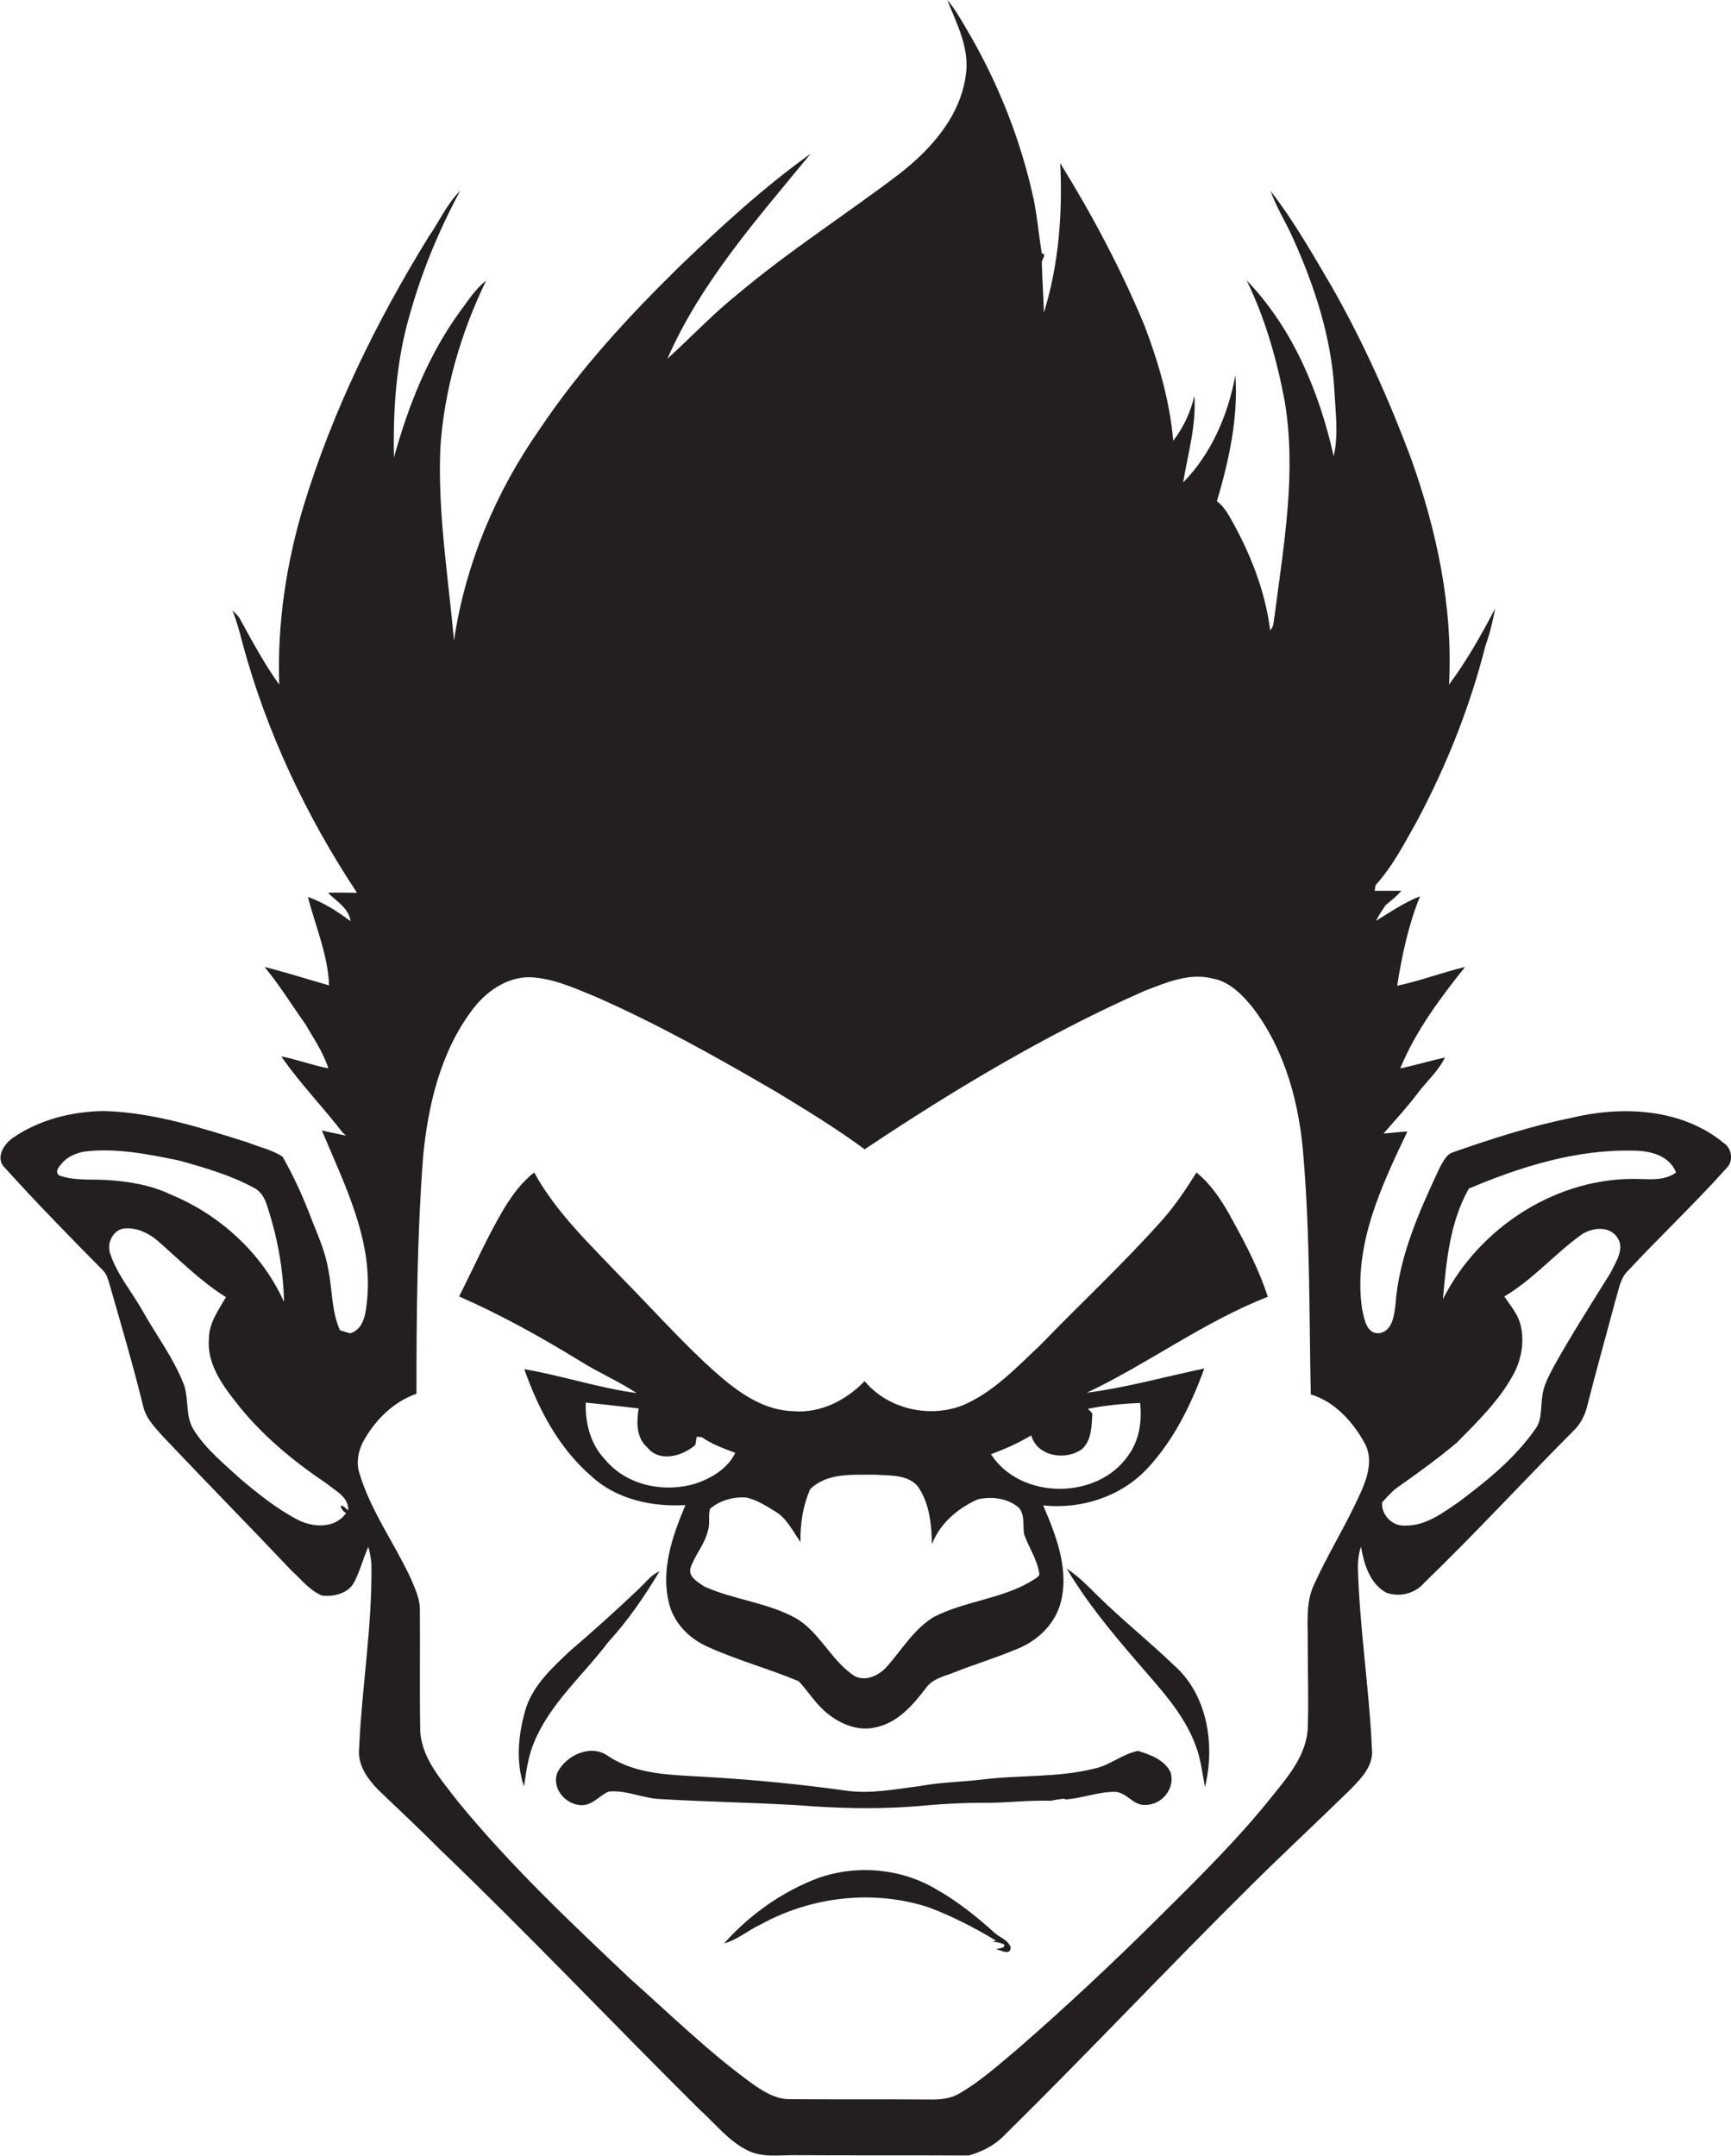 <?xml version="1.0" encoding="utf-8"?>
<!-- Generator: Adobe Illustrator 19.2.0, SVG Export Plug-In . SVG Version: 6.00 Build 0)  -->
<svg version="1.1" id="Layer_1" xmlns="http://www.w3.org/2000/svg" xmlns:xlink="http://www.w3.org/1999/xlink" x="0px" y="0px"
	 viewBox="0 0 507.1 631.4" enable-background="new 0 0 507.1 631.4" xml:space="preserve">
<g>
	<path fill="#231F20" d="M504.9,334.7c-12.3-10.1-29.7-10.9-44.6-7.3c-11.8,2.4-23.3,6.1-34.7,10.1c-1.9,0.6-2.7,2.6-3.7,4.2
		c-6,12.8-12.1,26.2-13.1,40.5c-0.4,3-0.8,7.3-4.4,8.2c-4.1,0.7-4.8-4.3-5.4-7.2c-2.6-18.3,5.6-35.7,13.3-51.8
		c-2.3,0.1-4.7,0.4-7,0.6c3.4-3.9,6.9-7.7,10-11.8c2.6-3.5,6.1-6.5,8-10.5c-4.4,1-8.7,2.3-13.1,3.2c4.5-10.9,11.7-20.6,19-29.7
		c-6.7,1.6-13.2,4.1-19.9,5.5c1.4-8.9,3.3-17.8,6.7-26.2c-4.6,1.8-8.7,4.6-12.9,7.2c0.8-1.6,1.8-3.1,2.8-4.6
		c1.6-1.3,3.3-2.6,4.6-4.2c-2.6,0-5.2,0-7.8,0l0.3-1.7c5.1-5.6,8.6-12.5,12.3-19.1c8.6-16.2,15.4-33.3,19.9-51.1
		c1.3-3.5,2.1-7.1,2.8-10.8c-4,7.7-8.3,15.3-13.5,22.3c1.2-22.7-3.6-45.2-11.2-66.4c-6.4-17.1-13.9-33.8-22.9-49.7
		c-5.7-9.7-11.3-19.6-18.2-28.5c1.7,4.8,4.5,9.2,6.6,13.9c6.3,14,11.2,28.9,12.1,44.4c0.3,6.4,1.3,13-0.2,19.4
		c-4.2-18.8-12-37.5-25.5-51.5c5.4,11.1,8.8,23,11.1,35.1c3.6,21-0.2,42.2-2.9,63.1c-0.3,1.5-0.1,3.1-1.3,4.3
		c-1.5-11.8-6-23-11.9-33.3c-1-1.7-2.1-3.3-3.7-4.5c3.5-11.9,6.3-24.4,5.4-36.9c-2.1,11.5-7,23-15.3,31.4c1.4-8.4,3.9-16.8,3.3-25.4
		c-1.1,4.8-3.2,9.3-6.2,13.2c-1-11.6-4.3-22.9-8.4-33.7C328.4,78.8,320,63,310.6,47.8c0.7,14.7-0.4,29.6-4.8,43.8
		c-0.1-4.9-0.5-9.8-0.6-14.7c-0.1-0.9,1.6-2.4,0-2.7c-0.9-5.3-1.3-10.6-2.4-15.9c-3.8-17.5-10.5-34.3-19.6-49.7
		c-1.8-3-3.4-6-5.7-8.6c2.8,7,6.7,14.3,5.4,22.2c-1.6,11.8-10,21.3-19,28.4c-15.7,12-32.4,22.6-47.5,35.3
		c-7.4,5.9-13.9,12.8-20.9,19.2c9.9-22.6,26.5-41.2,42-60.1c-13.7,9.8-26.2,21.3-38.4,33c-15,14.7-29.3,30.2-41,47.7
		c-12.9,18.4-21.8,39.6-25.1,61.9c-1.7-18.8-4.8-37.5-4-56.4c1.1-17,6-33.7,13.4-49c-3.2,2.5-5.3,5.9-7.7,9.1
		c-9.3,12.8-15.1,27.6-19.3,42.7c-0.3-14.2,0.7-28.7,4.8-42.4c3.5-12.4,8.5-24.4,14.6-35.7c-3.9,3.8-6.1,9-9.2,13.4
		c-15.3,24.8-28.2,51.1-36.7,79c-5.1,16.9-7.7,34.5-7.1,52.2c-4.4-6.1-7.9-12.7-11.5-19.2c-0.5-1-1.4-1.7-2.2-2.5
		c1.2,3,2.1,6.2,2.9,9.4c7,26.1,18.7,50.8,33.6,73.3c-2.8,0-5.7-0.2-8.5,0c2.5,2.5,6.1,4.5,6.6,8.3c-3.9-2.9-7.9-5.5-12.5-7.1
		c2.2,8.6,5.9,17,6.2,25.9c-6.3-1.8-12.5-3.8-18.9-5.4c4.4,5.3,8,11.2,12,16.8c2.4,4.2,5.2,8.2,6.7,12.9c-4.7-0.9-9.1-2.6-13.8-3.5
		c5.4,7.8,12.1,14.7,17.9,22.2c0.3,0.3,0.8,0.7,1,1c-2.3-0.5-4.6-1-7-1.5c6.5,15.6,14.8,31.6,13.3,49c-0.4,3.8-0.6,9-5,10.4
		c-0.8-0.2-2.3-0.7-3-0.9c-2.5-5.5-2.2-11.7-3.4-17.6c-0.8-5.1-2.9-9.8-4.8-14.6c-2.4-6.4-5.2-12.6-8.6-18.6
		c-3.1-2.1-6.8-2.8-10.2-4.2c-13.7-4.3-27.6-8.8-42.1-9.2c-9.4,0.1-19,2.5-26.8,7.9c-2.7,1.9-5.2,6-2.2,8.8
		c9.3,10.3,19,20.2,28.7,30c0.9,0.9,1.3,2.2,1.7,3.4c3.5,12.2,7.1,24.3,10.1,36.6c0.9,3.6,3.7,6.3,6.1,9c12.4,13.1,25,25.9,37.4,39
		c2.8,2.5,5.2,5.7,8.8,7.2c3.5,0.4,7.8-0.6,9.5-4c1.7-3.3,2.6-6.9,4.1-10.3c0.4,1.6,0.8,3.3,0.9,5c0.3,18.1-2.8,36-3.6,54.1
		c-0.5,4.7,2.4,8.8,5.5,12c5.9,5.7,12,11.3,17.8,17.2c26,24.9,50.8,51.1,76.4,76.5c4.6,4.1,8.6,9.4,14.3,12.1
		c4.2,2,8.9,1.3,13.4,1.3c17.1,0.1,34.1,0,51.2,0.1c3.8-1.1,7.5-2.9,10.3-5.8c24.7-24.3,48.4-49.6,73-73.9
		c9.4-9.3,19.1-18.3,28.5-27.5c3.2-3.3,6.9-7,6.3-12c-0.8-17.7-3.6-35.2-4.1-52.9c0-2.1,0.2-4.2,0.9-6.2c0.9,5.1,2.6,10.9,7.5,13.5
		c3.8,1.3,8.2,0.3,10.9-2.8c14.9-14.4,29-29.7,43.6-44.4c2.2-2,3.6-4.7,4.3-7.6c2.6-10.3,5.5-20.5,8.2-30.7c1-3,1.3-6.4,3.6-8.7
		c9.5-10.2,19.7-19.8,29-30.2C507.9,340.1,507.4,336.3,504.9,334.7z M31.3,345.6c-4.7-0.3-9.6,0.3-14.1-1.4
		c-1.3-1.3,0.4-2.8,1.2-3.8c1.6-1.7,3.8-2.6,6.1-3.1c9.4-1.2,18.8,0.7,28,2.6c7.5,2.1,15.2,4.3,22.1,8.1c1.8,1,2.9,2.8,3.5,4.7
		c3.1,9.2,4.9,18.9,5.1,28.6c-6.4-14.3-18.9-25.6-33.3-31.5C44,347,37.6,346,31.3,345.6z M101.4,443.1c-3.2,4.7-9.7,4.3-14.2,2
		c-6.1-3.2-11.6-7.6-16.8-12c-4.8-4.4-10-8.6-13.5-14.1c-2.7-4-1.5-9-3-13.4c-3-7.8-8.1-14.5-12.2-21.8c-3.1-5.5-7.4-10.5-9.4-16.6
		c-1.1-3,0.7-6.9,4-7.4c3.6-0.4,7.2,1.3,9.9,3.6c6.5,5.7,12.6,11.9,20,16.5c-2.2,3.8-5,7.6-5,12.2c-0.6,7,3.6,13.1,7.7,18.3
		c7.4,9.6,16.8,17.4,26.8,24.1c2.6,2.2,6.5,3.9,6.3,7.9C98.4,438.9,100.1,442.8,101.4,443.1z M396.9,440.8
		c-3.8,7.9-8.4,15.4-12,23.4c-2.5,5.4-1.7,11.4-1.8,17.1c0,8.4,0.3,16.7,0,25.1c-0.5,7.4-5.3,13.4-9.8,18.9
		c-10.5,13.3-22.7,25.2-34.7,37.1c-13.1,13-26.6,25.6-40.5,37.7c-5.5,4.6-10.8,9.4-17,13c-2.3,1.4-5.1,1.8-7.8,1.8
		c-14-0.1-28,0-42-0.1c-4.1,0-7.8-2.3-11-4.6c-12.6-9.1-23.8-20.1-35.4-30.4c-17.8-16.8-35.6-33.6-51.1-52.6
		c-4.7-6.2-10.6-12.6-10.7-20.9c-0.2-11.7,0-23.4-0.1-35c0-3.2-1.5-6.2-2.7-9.1c-4.8-10.3-11.7-19.7-15-30.7c-1-3-0.4-6.3,1-9.1
		c3.4-6.3,8.8-11.8,15.7-14.2c0-23,0.2-46,1.9-68.9c1.4-15.2,5-30.8,14.2-43.2c4-5.5,10.2-10,17.2-9.9c6.6,0.3,12.8,3.1,18.9,5.6
		c18.3,8,35.7,17.8,52.9,27.8c8.9,5.4,17.8,10.8,26.2,17c26.1-17.4,53.2-33.7,82-46.4c6.3-2.4,13.1-5.4,20-3.6
		c4.9,0.9,8.6,4.7,11.6,8.4c9.7,12.6,13.9,28.7,15,44.4c1.9,23,1.6,46,2.1,69c7.1,2.1,12.5,8.2,15.9,14.5
		C402.9,428.8,399.5,435.3,396.9,440.8z M471.8,372.8c-5.6,9-11.3,17.9-16.5,27.2c-1.5,2.9-3.2,5.8-3.5,9.1c-0.5,3.2,0,6.7-2,9.4
		c-6,8.6-14.3,15.3-22.6,21.5c-4.7,3.2-9.7,7-15.7,6.8c-3.7,0.2-6.9-3.2-6.6-6.8c1.3-1.4,2.6-2.9,4.1-4.1
		c6.1-4.3,12.1-8.6,17.8-13.4c6-6.1,12.3-12.2,16.4-19.7c2.5-4.4,3.4-9.7,2.3-14.6c-0.8-3.3-3-5.8-4.8-8.5
		c8.3-4.9,14.6-12.3,22.3-17.9c3.1-2.3,8.6-3,10.9,0.8C476,365.8,473.3,369.7,471.8,372.8z M480.4,345.3c-24-0.8-47,14-57.7,35.2
		c1-11,2-22.5,7.6-32.4c15.2-6.4,31.4-11.5,48.1-11.1c4.9,0,10.6,1.3,12.6,6.4C487.9,345.7,484,345.4,480.4,345.3z"/>
	<path fill="#231F20" d="M350.5,343.4c-3,4.8-6.2,9.6-10,13.9c-11.3,12.7-23.8,24.3-35.6,36.5c-7,6.6-13.9,14-22.9,17.8
		c-9.8,3.8-21.9,1.1-28.7-7.1c-5.4,5.6-13,9.5-20.9,8.8c-10.5-0.3-18.7-7.6-26-14.3c-8.5-8-16.4-16.8-24.6-25.1
		c-9.1-9.6-18.9-18.8-25.3-30.5c-3.6,2.7-6.3,6.5-8.7,10.3c-5,8.4-8.9,17.3-13.3,26c12.3,5.4,24,11.9,35.4,18.9
		c5.4,3.4,11.3,5.9,16.6,9.4c-11.1-1.5-21.8-5.1-32.9-7c4.1,11.7,10.1,23.1,19.6,31.3c7.3,6.8,17.8,9.1,27.6,8.5
		c-3.8,9-7.3,19-4.8,28.8c1.4,5.7,5.8,10.2,11.1,12.6c8.7,4,18.1,6.5,26.9,10.2c2.9,3.1,5.1,6.9,8.6,9.6c3.9,3.1,9,5.1,13.9,3.9
		c6.5-1.3,11.1-6.7,14.9-11.7c2-2.7,5.5-3.3,8.4-4.5c5.8-2.3,11.8-4.1,17.5-6.5c6-2.2,11.2-6.8,13.2-13c3-10-1-20.2-4.9-29.3
		c11.2,1.2,22.9-2.6,30.6-10.9c7.7-8.3,12.8-18.7,16.6-29.2c-11.5,2.4-22.8,5.6-34.4,7.1c18.1-8.6,34.3-20.8,53-28.1
		c-2.5-7.8-6.3-15.1-10.2-22.2C358.4,352.4,355.2,347.2,350.5,343.4z M177.2,427.4c-4.2-4.4-5.8-10.6-5.6-16.6
		c5.2,0.5,10.3,1.1,15.5,1.7c-0.6,3.9-0.8,8.5,2.5,11.4c3.6,4.5,10.3,2.6,14.1-0.7c0.1-0.6,0.3-1.8,0.4-2.4c0.4,0,1.1,0.1,1.5,0.1
		c2.9,2.1,6.4,3.3,9.8,4.6c-2.2,4.6-6.9,7.4-11.6,9C194.6,437.3,183.5,435.1,177.2,427.4z M301.6,463.4c-8.8,5-19.2,5.6-28.1,10.2
		c-5.7,3.5-9.2,9.4-13.5,14.3c-2.3,2.7-6.2,4.7-9.6,3c-7-4.5-10.2-13-17.5-17.1c-8.3-4.5-18-5.3-26.5-9.1c-1.8-1.2-4.9-2.9-4.1-5.5
		c1.3-3.9,4.2-6.9,5.1-11c0.7-2,0-4.3,0.6-6.3c2.9-2.5,6.9-3.6,10.7-3.3c3,0.7,5.7,2.4,8.3,4c3.5,2,5.2,5.8,7.5,9
		c-0.1-5.3,0.7-10.5,2.8-15.4c5-5,12.6-4.2,19.1-4.3c4.2,0.3,9.2-0.1,12.3,3.2c3.6,4.9,4.2,11.3,4.3,17.2
		c2.3-6.1,7.6-10.6,13.5-13.2c4.1-0.9,8.8-0.3,12,2.5c1.8,2.2,1.1,5.1,1.5,7.7c1.4,4,4,7.6,4.5,11.9
		C303.9,462.2,302.6,462.7,301.6,463.4z M318.7,412.6c5.1-1,10.2-1.5,15.3-1.7c0.6,5.3-0.2,10.9-3.5,15.4c-9,13.1-31.6,13-40.2-0.4
		c4.1-1.5,8.1-3.3,11.8-5.5c1.8,6.3,10.3,7.5,15,3.9c2.7-2.6,2.7-6.7,2.9-10.2C319.8,413.6,319.1,413,318.7,412.6z"/>
	<path fill="#231F20" d="M343.9,487.7c-7.3-7-15.3-13.4-22.5-20.5c-2.8-2.8-5.6-5.6-8.9-7.8c5.8,9.8,13.1,18.6,20.5,27.2
		c6.5,7.6,13.8,15.1,17.3,24.7c1.5,3.9,1.9,8,2.7,12.1C356,511.1,353.8,496.4,343.9,487.7z"/>
	<path fill="#231F20" d="M193.2,460.2c-2.4,1-4,3.2-5.8,4.9c-6.7,6.4-13.5,12.5-20.5,18.5c-5.3,5-11.1,10.3-13.1,17.6
		c-2,7.1-2.7,15-0.3,22c0.7-4.4,1.2-8.9,3-13c4.7-11.4,14.4-19.6,21.7-29.3C183.9,474.7,188.8,467.6,193.2,460.2z"/>
	<path fill="#231F20" d="M333.4,512.8c-4.7,0.9-8.3,4.3-12.9,5.2c-10.8,2.7-22,1.8-32.9,3.2c-6.1,0.7-12.2,0.8-18.2,1.9
		c-7.2,0.9-14.5,2.4-21.8,1.3c-13.6-1.9-27.3-3.2-41-4c-9.6-0.6-19.9-0.5-28.3-6c-5.1-3.8-12.4-0.4-15,4.7c-1.8,4.7,2.4,9.5,7.1,9.6
		c3.2,0,5.2-2.8,7.9-4c5.2-0.5,10,2,15.1,2.2c13.4,0.8,26.8,1,40.2,1.8c11.2,0.9,22.5,1.2,33.7,0.4c7.5-0.7,15-1.2,22.6-1.1
		c6-0.1,12-0.8,18-0.6c1.2-0.3,2.4-0.4,3.7-0.6l0.6,0.2c4.9-0.3,9.6-2.3,14.5-2.2c3.4,0.1,5.3,4.1,8.8,3.8c4.9,0.1,8.9-4.9,7.4-9.6
		C341.1,515.4,337,513.9,333.4,512.8z"/>
	<path fill="#231F20" d="M291.5,566.2c-5.3-4.8-10.9-9.3-17.1-12.8c-10.3-6.2-23.5-7.4-34.9-3.3c-10.5,4-19.9,10.7-27.4,19.1
		c4-1.1,7.1-3.9,10.8-5.6c14.9-8.2,33.2-10.3,49.4-4.9c6.8,2.6,13.3,5.9,19.5,9.7l-1.2,0.3c1.3,0,2.5,0.3,3.6,0.8
		c0.2,1.3-1.7,1-2.4,1.4c1.4,0.2,4.1,2,4.3-0.5C295.4,568.2,293,567.5,291.5,566.2z"/>
</g>
</svg>
